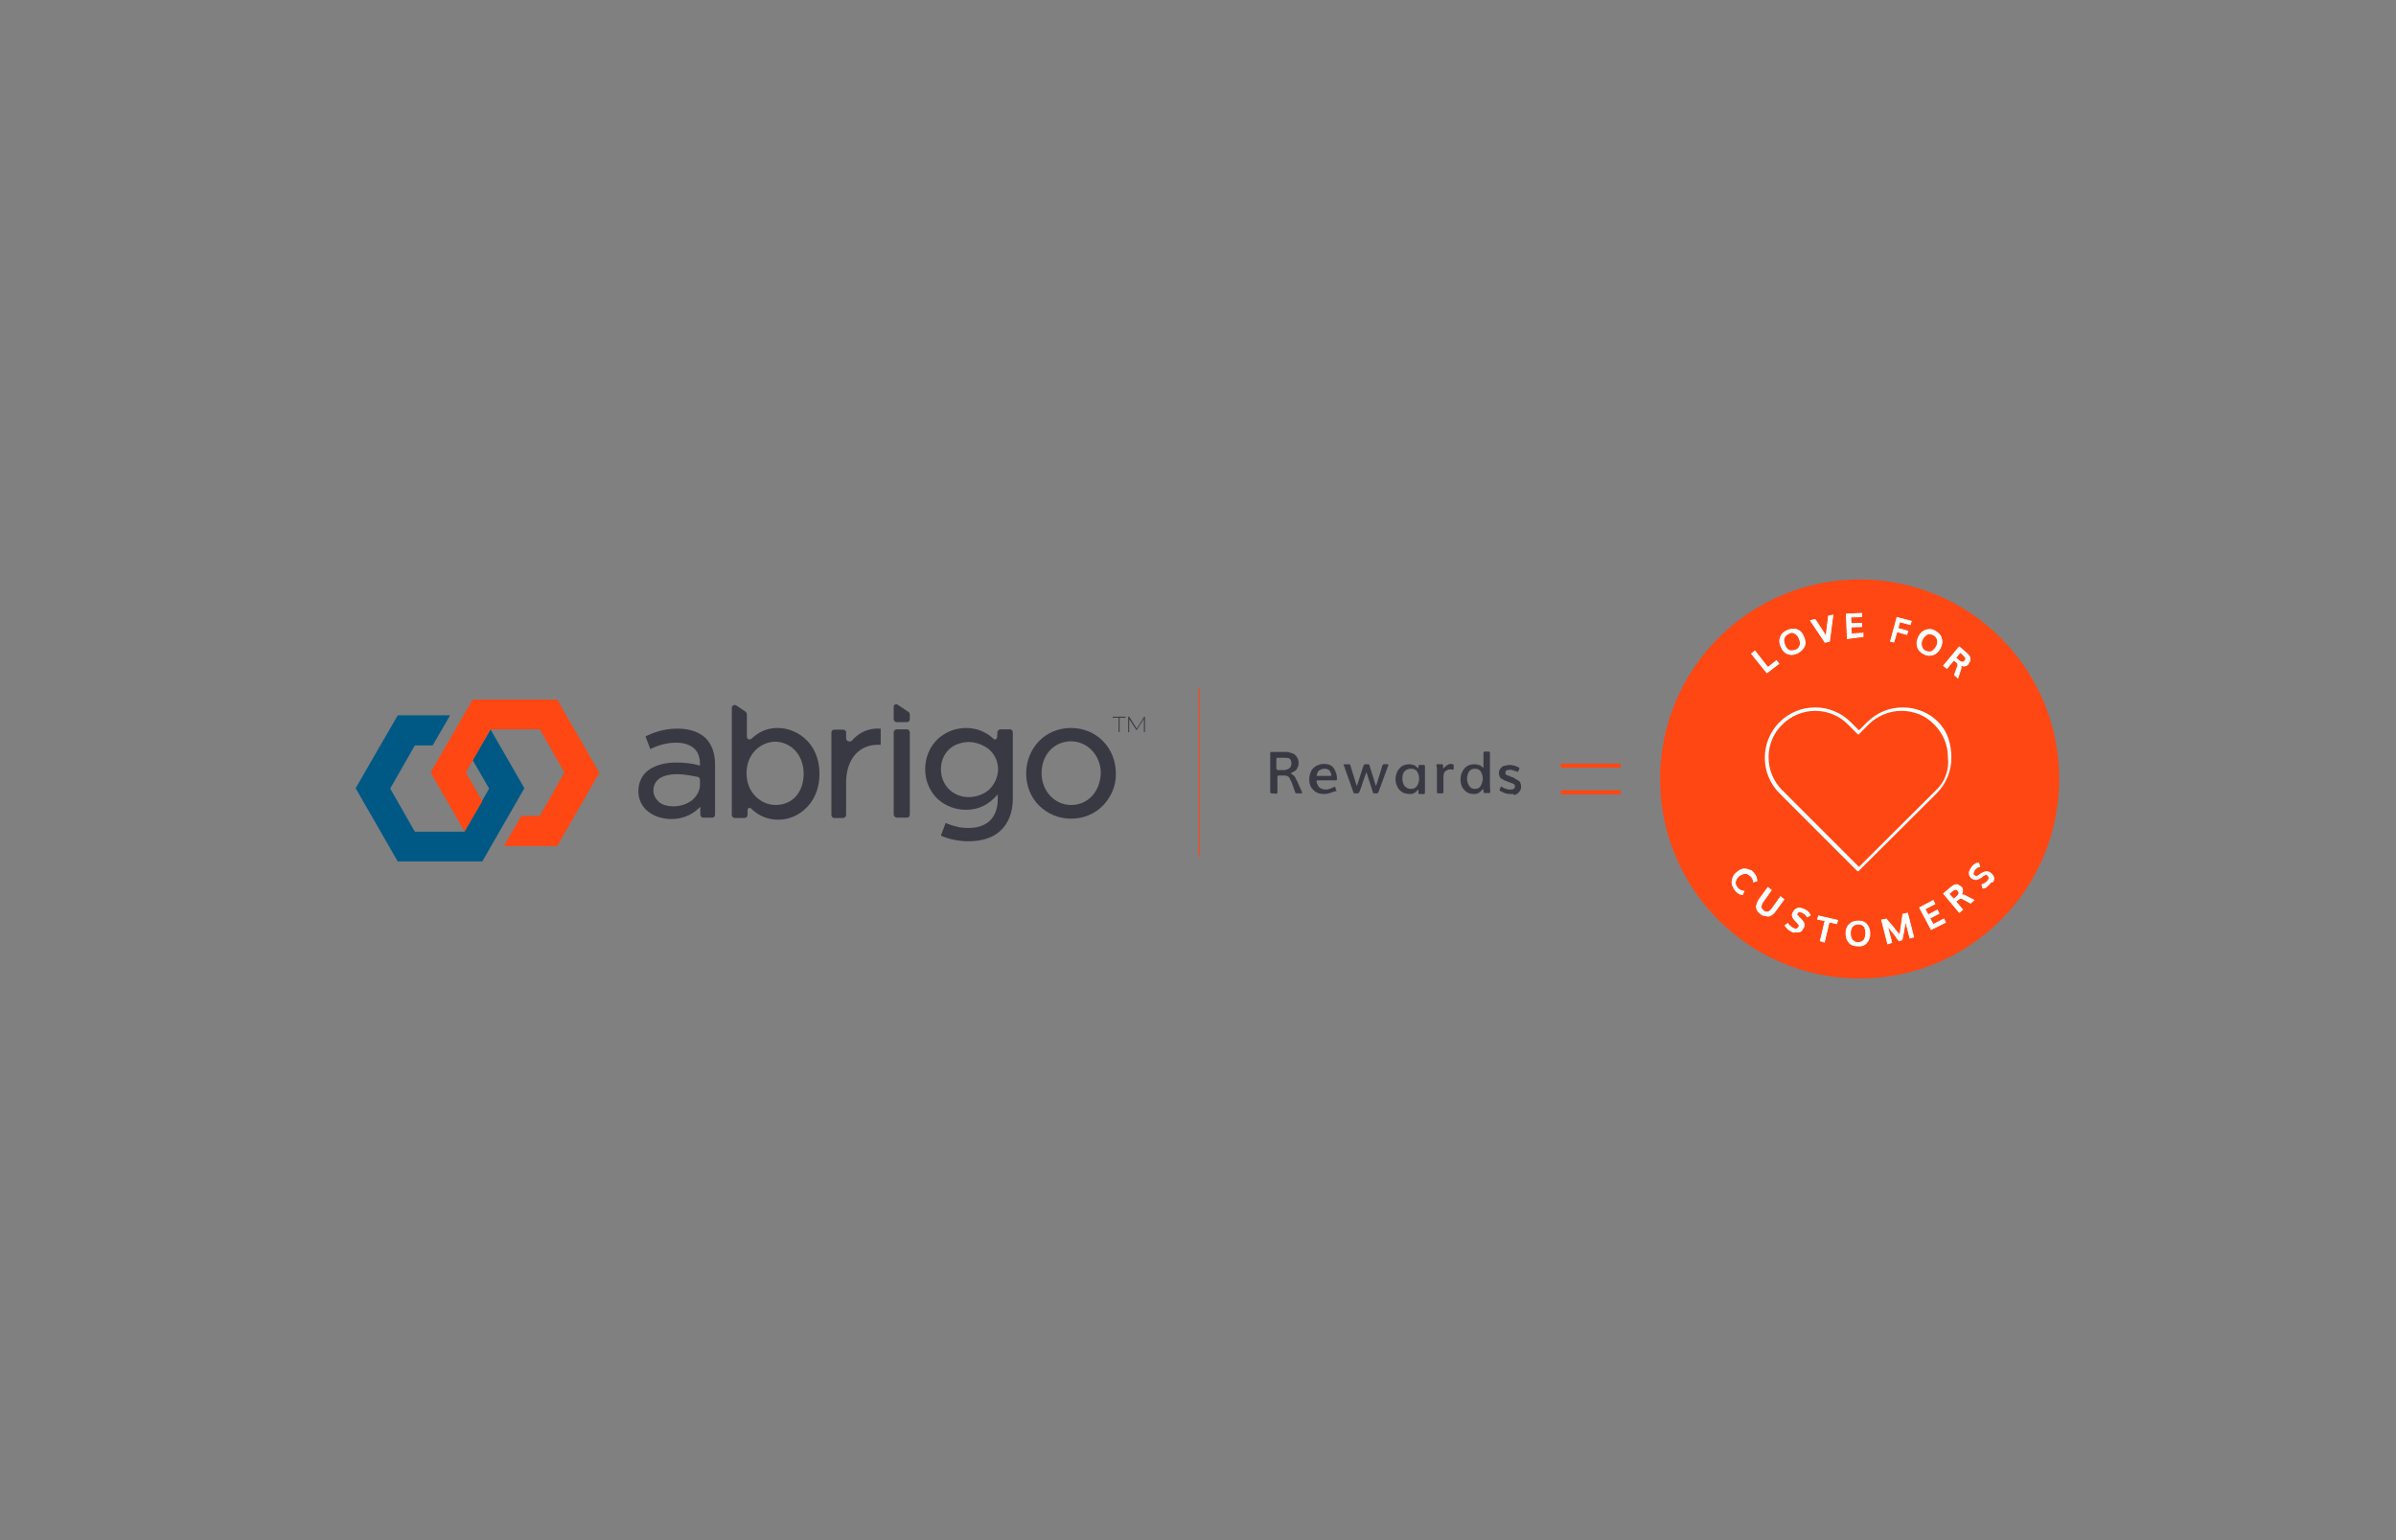 <?xml version="1.0" encoding="utf-8"?>
<!-- Generator: Adobe Illustrator 24.1.2, SVG Export Plug-In . SVG Version: 6.00 Build 0)  -->
<svg version="1.1" id="Layer_1" xmlns="http://www.w3.org/2000/svg" xmlns:xlink="http://www.w3.org/1999/xlink" x="0px" y="0px"
	 viewBox="0 0 700 450" style="enable-background:new 0 0 700 450;" xml:space="preserve">
<rect x="0" y="0" width="700" height="450" fill="#808080" stroke="none"/>
<style type="text/css">
	.st0{fill:#FF4713;}
	.st1{fill:#FFFFFF;}
	.st2{fill:#FFFFFF;stroke:#FFFFFF;stroke-width:0.23;stroke-miterlimit:10;}
	.st3{fill:#005984;}
	.st4{fill:#383943;}
</style>
<g>
	<g>
		<circle class="st0" cx="543.3" cy="227.6" r="58.3"/>
		<g>
			<path class="st1" d="M566.3,211c-2.7-2.8-6.5-4.3-10.4-4.3s-7.6,1.5-10.4,4.3l0,0l-2.4,2.4l-2.4-2.4c-2.8-2.8-6.5-4.3-10.4-4.3
				c-3.9,0-7.6,1.5-10.4,4.3c-2.8,2.8-4.3,6.5-4.3,10.4c0,3.9,1.5,7.6,4.3,10.4l22.6,22.6c0.1,0.1,0.3,0.2,0.3,0.2
				c0.2,0,0.3-0.1,0.3-0.2l22.7-22.6c2.8-2.8,4.3-6.5,4.3-10.4S569,213.7,566.3,211z M565.5,231L565.5,231l-22.4,22.3l-22.4-22.4
				c-2.5-2.5-4-5.9-4-9.6s1.4-7.1,4-9.6c2.5-2.5,6-4,9.6-4s7.1,1.4,9.6,4l2.7,2.7c0.1,0.1,0.3,0.2,0.3,0.2c0.2,0,0.3-0.1,0.3-0.2
				l2.7-2.7c2.5-2.5,6-4,9.6-4c3.7,0,7.1,1.4,9.6,4c2.6,2.6,4,6,4,9.6C569.5,225,568.2,228.5,565.5,231z"/>
		</g>
		<g>
			<path class="st2" d="M516.2,196.6l-4.5-5.6l1-0.8l3.8,4.8l2.5-2l0.7,0.9L516.2,196.6z"/>
			<path class="st2" d="M525.2,190.8c-1,0.5-2,0.6-2.8,0.3c-0.9-0.3-1.6-1-2-2c-0.5-1-0.6-2-0.3-2.8c0.3-0.9,0.9-1.6,2-2.1
				c1-0.4,1.9-0.5,2.8-0.3c0.9,0.3,1.6,1,2,2c0.5,1,0.6,2,0.3,2.9C526.8,189.6,526.2,190.3,525.2,190.8z M524.7,189.9
				c0.7-0.3,1-0.8,1.2-1.4c0.2-0.6,0-1.3-0.3-2c-0.3-0.8-0.8-1.2-1.4-1.5c-0.5-0.3-1.1-0.3-1.8,0.2c-0.7,0.3-1,0.8-1.2,1.4
				c-0.2,0.6,0,1.2,0.3,2c0.3,0.8,0.8,1.3,1.4,1.5C523.4,190.2,524,190.1,524.7,189.9z"/>
			<path class="st2" d="M533.2,187.7l-4.3-6.4l1.4-0.3c0.2,0.2,0.6,0.9,1.4,2.1c0.8,1.2,1.4,2.2,1.8,2.8c0.1-0.9,0.3-2.8,0.7-5.9
				l1.3-0.3l-1,7.7L533.2,187.7z"/>
			<path class="st2" d="M539.7,186.6l-0.3-7.2l4.5-0.2v1l-3.2,0.1l0.1,1.9l3.1-0.1v1l-3.1,0.1l0.1,2l3.4-0.2v1L539.7,186.6z"/>
			<path class="st2" d="M552.3,187.4l1.9-7l4.2,1.1l-0.3,1l-3.1-0.8l-0.5,1.9l2.9,0.8l-0.3,1l-2.9-0.8l-0.9,3L552.3,187.4z"/>
			<path class="st2" d="M562.1,191.1c-1-0.5-1.7-1.2-1.9-2.1c-0.3-0.9-0.2-1.8,0.3-2.9c0.5-1,1.2-1.7,2.1-2c0.9-0.3,1.8-0.3,2.8,0.3
				c1,0.6,1.6,1.2,1.8,2.1c0.3,0.9,0.2,1.8-0.3,2.8c-0.5,1-1.2,1.7-2.1,2S563,191.6,562.1,191.1z M562.5,190.2
				c0.7,0.3,1.3,0.3,1.8,0.2c0.5-0.3,1-0.8,1.4-1.5c0.4-0.8,0.5-1.4,0.3-2c-0.2-0.6-0.5-1-1.1-1.4c-0.7-0.3-1.2-0.3-1.8-0.2
				c-0.5,0.3-1,0.7-1.4,1.4c-0.4,0.8-0.5,1.4-0.3,2C561.5,189.4,561.9,189.9,562.5,190.2z"/>
			<path class="st2" d="M567.8,194.5l4.6-5.5l2,1.7c0.3,0.3,0.5,0.5,0.8,0.8c0.2,0.3,0.3,0.4,0.3,0.8c0.1,0.3,0.1,0.5,0,0.8
				c-0.1,0.3-0.3,0.5-0.5,0.9s-0.6,0.5-1,0.6c-0.3,0.1-0.8,0-1.2-0.3c0.2,0.4,0.2,1,0,1.4l-0.8,2.4l-1-0.9l0.8-2.2
				c0.2-0.3,0.2-0.6,0.2-0.9s-0.2-0.3-0.4-0.6l-0.8-0.6l-2,2.4L567.8,194.5z M571.4,192.2l0.9,0.8c0.7,0.6,1.3,0.6,1.7,0.1
				c0.3-0.3,0.3-0.5,0.3-0.8c-0.1-0.3-0.3-0.4-0.6-0.8l-1-0.9L571.4,192.2z"/>
		</g>
		<g>
			<g>
				<path class="st2" d="M507,260.2c-0.3-0.3-0.5-0.8-0.7-1.2c-0.2-0.4-0.3-0.9-0.3-1.3c0-0.4,0.2-0.9,0.3-1.4
					c0.2-0.4,0.5-0.9,1-1.3c0.3-0.3,0.8-0.6,1.1-0.8c0.3-0.2,0.8-0.3,1.1-0.3s0.8,0,1,0.1c0.3,0.1,0.7,0.3,1,0.3
					c0.3,0.2,0.5,0.3,0.8,0.7c0.6,0.7,1,1.5,1,2.4l-1,0.3c-0.1-0.7-0.3-1.2-0.8-1.7c-0.3-0.3-0.4-0.3-0.7-0.5
					c-0.3-0.2-0.5-0.3-0.8-0.3c-0.3,0-0.6,0.1-1,0.2c-0.3,0.2-0.7,0.3-1,0.6c-0.6,0.5-0.9,1.1-1,1.7c-0.1,0.7,0.2,1.2,0.6,1.7
					c0.4,0.5,1,0.9,1.9,1l-0.4,1C508.4,261.4,507.7,261,507,260.2z"/>
				<path class="st2" d="M514.5,267.1c-0.3-0.3-0.7-0.5-0.9-0.9c-0.3-0.3-0.3-0.6-0.4-0.8c-0.1-0.3-0.1-0.5,0-0.9s0.2-0.6,0.3-0.9
					s0.3-0.5,0.5-0.9l2.5-3.4l1,0.8l-2.5,3.5c-0.2,0.3-0.3,0.4-0.3,0.7c-0.1,0.3-0.2,0.3-0.2,0.6c0,0.2,0,0.3,0.1,0.5
					c0.1,0.2,0.2,0.3,0.3,0.4c0.1,0.1,0.3,0.3,0.3,0.3c0.3,0.2,0.3,0.3,0.6,0.3c0.3,0.1,0.3,0.1,0.6,0.1c0.3,0,0.4-0.2,0.6-0.3
					c0.3-0.2,0.4-0.3,0.7-0.7l2.5-3.5l1,0.8l-2.5,3.4c-0.3,0.3-0.3,0.5-0.6,0.7c-0.3,0.3-0.4,0.3-0.7,0.5c-0.3,0.2-0.5,0.3-0.8,0.3
					s-0.6,0-0.9-0.2C515.3,267.6,514.9,267.4,514.5,267.1z"/>
				<path class="st2" d="M523.5,272.2c-0.4-0.3-0.8-0.4-1.2-0.8s-0.6-0.7-0.8-1l0.8-0.6c0.2,0.3,0.3,0.5,0.7,0.8
					c0.3,0.3,0.5,0.4,0.9,0.6c0.3,0.2,0.8,0.3,1,0.2c0.3-0.1,0.4-0.3,0.6-0.5c0.1-0.2,0.1-0.3,0.1-0.3c0-0.1,0-0.2,0-0.3
					c0-0.1-0.1-0.3-0.2-0.3c-0.1-0.2-0.3-0.3-0.3-0.4c-0.1-0.1-0.3-0.2-0.3-0.3c-0.2-0.2-0.3-0.3-0.3-0.3c-0.4-0.4-0.8-0.9-0.8-1.2
					c-0.2-0.3-0.1-0.8,0.2-1.3c0.2-0.3,0.4-0.7,0.8-0.9c0.3-0.2,0.7-0.3,1-0.3c0.3,0,0.9,0.2,1.2,0.3c0.6,0.3,1,0.5,1.3,0.8
					c0.3,0.3,0.5,0.6,0.7,1l-0.9,0.5c-0.3-0.5-0.7-0.9-1.3-1.2c-0.3-0.2-0.7-0.3-1-0.3s-0.4,0.2-0.6,0.3c-0.1,0.2-0.1,0.3-0.1,0.3
					c0,0.1,0,0.2,0,0.3s0.1,0.3,0.3,0.3c0.1,0.2,0.3,0.3,0.3,0.4c0.1,0.1,0.3,0.2,0.3,0.3c0.3,0.2,0.3,0.3,0.4,0.4
					c0.4,0.4,0.7,0.9,0.8,1.2s0,0.9-0.3,1.3c-0.2,0.3-0.3,0.6-0.6,0.8c-0.3,0.3-0.5,0.3-0.8,0.3c-0.3,0.1-0.6,0.1-0.9,0
					C524.1,272.5,523.7,272.4,523.5,272.2z"/>
				<path class="st2" d="M531.8,274.9l1.4-5.9l-2.2-0.4l0.3-1l5.6,1.3l-0.3,1l-2.2-0.5l-1.4,5.9L531.8,274.9z"/>
				<path class="st2" d="M542.8,276.4c-1.1,0-2-0.3-2.6-1c-0.6-0.7-0.9-1.6-0.9-2.7s0.3-2,1-2.6c0.6-0.7,1.6-1,2.6-1s2,0.3,2.5,1
					c0.6,0.7,0.9,1.6,0.9,2.7c0,1.1-0.3,2-1,2.7C544.9,276.1,544,276.5,542.8,276.4z M542.8,275.4c0.8,0,1.3-0.3,1.7-0.7
					c0.3-0.4,0.6-1.1,0.6-2s-0.2-1.5-0.5-2c-0.3-0.4-0.9-0.7-1.7-0.7s-1.3,0.3-1.7,0.7c-0.3,0.4-0.6,1-0.6,1.9s0.2,1.5,0.5,2
					C541.6,275.1,542.2,275.4,542.8,275.4z"/>
				<path class="st2" d="M551.5,275.8l-1.8-7l1.4-0.3c0.2,0.3,0.7,0.9,1.7,2c0.9,1.2,1.7,2.1,2.2,2.7c0.1-0.6,0.3-1.2,0.3-1.9
					c0.1-0.7,0.3-1.4,0.3-2.3c0.2-0.8,0.3-1.5,0.3-1.9l1.4-0.3l1.8,7l-1.1,0.3l-1.3-5c-0.1,0.3-0.3,2.3-1,5.5l-0.9,0.3
					c-0.3-0.3-0.6-0.8-1-1.4s-0.9-1.1-1.3-1.6c-0.3-0.5-0.8-0.9-1.1-1.4l1.3,4.9L551.5,275.8z"/>
				<path class="st2" d="M564.2,271.6l-3.4-6.4l4-2.1l0.5,1l-2.9,1.5l0.9,1.7l2.7-1.4l0.5,1l-2.7,1.4l1,1.8l3.1-1.6l0.5,1
					L564.2,271.6z"/>
				<path class="st2" d="M572.4,266.6l-4.6-5.5l2-1.7c0.3-0.3,0.6-0.4,0.8-0.6c0.3-0.2,0.5-0.3,0.9-0.3c0.3-0.1,0.5,0,0.8,0.2
					c0.3,0.2,0.5,0.3,0.8,0.6c0.3,0.3,0.3,0.7,0.3,1s-0.2,0.8-0.4,1.2c0.4-0.1,1,0,1.4,0.3l2.3,1.2l-1,0.9l-2-1.1
					c-0.3-0.2-0.6-0.3-0.8-0.3c-0.3,0-0.4,0.1-0.7,0.3l-0.8,0.6l2,2.4L572.4,266.6z M570.8,262.7l0.9-0.8c0.7-0.6,0.8-1.1,0.3-1.7
					c-0.3-0.3-0.4-0.4-0.7-0.3c-0.3,0-0.5,0.2-0.9,0.4l-1,0.9L570.8,262.7z"/>
				<path class="st2" d="M581.4,258.1c-0.3,0.3-0.7,0.7-1,1c-0.3,0.3-0.8,0.4-1.1,0.4l-0.3-1c0.3-0.1,0.6-0.3,0.9-0.4
					c0.3-0.3,0.6-0.4,0.8-0.7c0.3-0.3,0.4-0.7,0.4-0.9c0-0.3-0.2-0.5-0.3-0.7c-0.1-0.1-0.3-0.2-0.3-0.2c-0.1,0-0.2-0.1-0.3-0.1
					c-0.1,0-0.3,0-0.3,0.1c-0.2,0.1-0.3,0.2-0.5,0.3c-0.1,0.1-0.3,0.2-0.4,0.3c-0.3,0.2-0.3,0.3-0.4,0.3c-0.5,0.3-1,0.5-1.4,0.5
					c-0.3,0-0.8-0.2-1.2-0.4c-0.3-0.3-0.5-0.6-0.6-0.9c-0.1-0.3-0.1-0.8,0-1.1c0.2-0.3,0.3-0.8,0.6-1.1c0.3-0.5,0.8-0.9,1-1
					c0.3-0.3,0.7-0.3,1.1-0.3l0.3,1c-0.5,0.1-1,0.3-1.5,1c-0.3,0.3-0.3,0.6-0.4,0.9s0,0.5,0.3,0.7c0.1,0.1,0.3,0.2,0.3,0.2
					s0.2,0.1,0.3,0.1c0.1,0,0.3-0.1,0.3-0.1c0.2-0.1,0.3-0.2,0.5-0.3c0.1-0.1,0.3-0.2,0.4-0.3c0.3-0.2,0.3-0.3,0.5-0.3
					c0.5-0.3,1-0.4,1.4-0.4s0.8,0.2,1.2,0.5c0.3,0.3,0.4,0.4,0.6,0.8c0.2,0.3,0.2,0.5,0.2,0.8s-0.1,0.6-0.3,0.9
					C581.8,257.5,581.6,257.8,581.4,258.1z"/>
			</g>
		</g>
	</g>
	<g>
		<g>
			<rect x="456" y="223.1" class="st0" width="17.5" height="1.2"/>
		</g>
		<g>
			<rect x="456" y="230.9" class="st0" width="17.5" height="1.2"/>
		</g>
	</g>
	<g>
		<g>
			<g>
				<g>
					<path class="st3" d="M133.7,208.9L133.7,208.9z M143.3,213.1l9.9,17.2l-12.3,21.4h-24.7l-12.3-21.4l12.3-21.3h15.3l-5.1,8.8
						h-5.2l-7.2,12.6l7.2,12.6h14.5l7.2-12.6l-4.8-8.3L143.3,213.1z"/>
					<path class="st0" d="M140.9,234.1l-4.8-8.4l7.2-12.6h14.4l7.2,12.6l-7.2,12.7h-5.4l-5.1,8.8h15.6l12.3-21.4l-12.3-21.4h-24.7
						l-12.3,21.3l9.9,17.2L140.9,234.1z"/>
				</g>
				<path class="st4" d="M198,212.9c-3.1,0-5.9,0.6-9.1,2.1l-0.3,0.2l1.4,3.7l0.3-0.2c2-0.9,4.3-1.7,7.2-1.7c2.2,0,3.9,0.5,5.2,1.6
					c1.2,1,1.8,2.6,1.8,4.8v0.3c-2.4-0.7-4.5-0.9-7.1-0.9c-3.1,0-5.9,0.8-7.8,2.1c-2,1.4-3.1,3.7-3.1,6.3c0,3.1,1.7,5.1,3.1,6.1
					c1.7,1.3,4.1,2,6.5,2c4.2,0,6.9-1.9,8.5-3.6v2.3c0,0.4,0.3,0.9,0.9,0.9h2.6c0.4,0,0.8-0.3,0.8-0.9v-14.7c0-3.3-1-5.9-2.8-7.7
					C204.1,213.8,201.4,212.9,198,212.9z M203.9,227c0.3,0.1,0.6,0.4,0.6,0.9v1.4c0,1.7-0.9,3.3-2.3,4.5c-1.4,1.1-3.4,1.8-5.5,1.8
					c-1.6,0-3.1-0.4-4.1-1.2c-1-0.9-1.7-2-1.7-3.4c0-1.4,0.5-2.6,1.7-3.5c1.1-0.8,3-1.3,5.1-1.3S201.8,226.6,203.9,227z"/>
				<path class="st4" d="M227.2,212.7L227.2,212.7c-2.9,0-5.4,1-7.6,3.1c-0.5,0.5-1.4,0.2-1.4-0.5v-6.6c0-0.3-0.2-0.5-0.3-0.7
					l-2.8-1.9c-0.5-0.3-1.3,0-1.3,0.7v31.3c0,0.4,0.3,0.9,0.9,0.9h2.8c0.4,0,0.9-0.3,0.9-0.9v-1.4c0-0.6,0.7-0.9,1.1-0.4
					c2.2,2.1,4.8,3.2,7.9,3.2l0,0c3.1,0,6.1-1.3,8.3-3.6c1.7-1.7,3.7-4.8,3.7-9.8c0-5-2-8.1-3.7-9.8
					C233.4,214,230.3,212.7,227.2,212.7z M234.8,226c0,5.5-3.3,9.2-8.2,9.2c-4.2,0-8.5-3.5-8.5-9.3c0-5.8,4.3-9.2,8.5-9.2
					C230.6,216.8,234.7,220,234.8,226z"/>
				<path class="st4" d="M247.2,215.7V214c0-0.4-0.3-0.8-0.9-0.8h-2.6c-0.4,0-0.8,0.3-0.8,0.8v24.1c0,0.4,0.3,0.9,0.8,0.9h2.6
					c0.4,0,0.9-0.3,0.9-0.9v-9.5c0-6.7,3.7-11,9.3-11h0.8v-4.7h-0.4c-3.1-0.2-6,1.1-8.1,3.6C248.1,216.9,247.2,216.5,247.2,215.7z"
					/>
				<path class="st4" d="M262,238.9h3c0.4,0,0.8-0.3,0.8-0.9V214c0-0.4-0.3-0.9-0.8-0.9h-3c-0.4,0-0.9,0.3-0.9,0.9v24.1
					C261.2,238.5,261.6,238.9,262,238.9z"/>
				<path class="st4" d="M291.3,215.4c0,0.6-0.7,0.9-1.1,0.4c-2.2-2-4.9-3.1-8-3.1l0,0c-3.1,0-6,1.2-8.2,3.2
					c-2.4,2.3-3.7,5.4-3.7,8.8c0,3.5,1.3,6.5,3.7,8.8c2.2,2,5.2,3.1,8.2,3.1l0,0c3.7,0,6.6-1.4,9.3-4.5v1.4c0,2.7-0.8,4.8-2.3,6.3
					c-2,1.9-5.2,2.5-9,1.9c-1.2-0.3-2.4-0.6-3.6-1.1l-0.3-0.2l-1.4,3.7l0.3,0.2c2.4,1,5.1,1.5,7.8,1.5l0,0c3.8,0,7.1-1,9.3-3.1
					c2.3-2.1,3.6-5.4,3.6-9.3V214c0-0.4-0.3-0.9-0.8-0.9h-2.8c-0.4,0-0.9,0.3-0.9,0.9L291.3,215.4L291.3,215.4L291.3,215.4z
					 M289,230.7c-1.6,1.4-3.8,2.2-6,2.2c-4.6,0-8.1-3.5-8.1-8.1c0-4.7,3.3-7.9,8.1-8c2.2,0,4.4,0.9,6,2.2c1.7,1.5,2.6,3.6,2.6,5.9
					C291.5,227.1,290.6,229.1,289,230.7z"/>
				<path class="st4" d="M322.3,216.6c-2.4-2.5-5.8-3.9-9.4-3.9l0,0c-3.7,0-7,1.4-9.4,3.9c-2.4,2.5-3.7,5.9-3.7,9.4s1.3,6.9,3.7,9.3
					c2.5,2.5,5.8,3.9,9.4,3.9l0,0c3.7,0,7-1.4,9.4-3.9c2.4-2.5,3.8-5.9,3.7-9.3C326,222.4,324.7,219.1,322.3,216.6z M312.9,235.2
					c-4.8,0-8.6-4.1-8.6-9.3c0-5.4,3.7-9.3,8.6-9.3c4.8,0,8.7,4.1,8.7,9.3C321.4,231.3,317.9,235.2,312.9,235.2z"/>
				<path class="st4" d="M265.4,208l-3-2c-0.2-0.2-0.3-0.2-0.6-0.2c-0.1,0-0.1,0-0.2,0c-0.3,0.1-0.3,0.2-0.4,0.3l0,0
					c0,0.1-0.1,0.1-0.1,0.2c0,0.1,0,0.1,0,0.2v0.1l0,0v2.4v1.1c0,0.4,0.3,0.9,0.9,0.9h3c0.4,0,0.8-0.3,0.8-0.9v-1.4
					C265.7,208.5,265.7,208.1,265.4,208z"/>
			</g>
			<g>
				<g>
					<path class="st4" d="M325,209.4h3.8v0.3h-1.7v4.2h-0.3v-4.2h-1.7L325,209.4L325,209.4z M334.5,209.4v4.5h-0.3V210l-2.1,3.3H332
						l-2.1-3.2v3.8h-0.3v-4.5h0.3l2.2,3.5l2.2-3.5L334.5,209.4L334.5,209.4z"/>
				</g>
			</g>
		</g>
		<g>
			<g>
				<g>
					<path class="st4" d="M371.4,231.8c-0.2,0-0.3-0.2-0.3-0.3V220c0-0.2,0.2-0.3,0.3-0.3h3.6c0.2,0,0.3,0,0.5,0c0,0,0.7,0,1,0.1
						s0.8,0.2,1.1,0.3c0.3,0.2,0.7,0.3,0.9,0.6c0.3,0.3,0.4,0.5,0.6,0.9c0.2,0.3,0.3,0.8,0.3,1.4c0,0.7-0.3,1.3-0.6,1.8
						c-0.3,0.5-1.5,1-1.5,1c-0.2,0.1-0.2,0.2,0,0.3c0,0,0.4,0.3,0.8,0.6c0.3,0.3,0.6,1.1,0.6,1.1c0.1,0.2,0.2,0.3,0.3,0.5l1.4,3.2
						c0.1,0.2,0,0.3-0.2,0.3h-1.5c-0.2,0-0.3-0.2-0.3-0.3l-1.1-3.1c-0.1-0.2-0.2-0.3-0.3-0.5c0,0-0.3-0.9-0.7-1
						c-0.3-0.3-1-0.3-1-0.3c-0.2,0-0.3,0-0.5,0h-1.3c-0.2,0-0.3,0.2-0.3,0.3v4.7c0,0.2-0.2,0.3-0.3,0.3L371.4,231.8L371.4,231.8z
						 M373,224.7c0,0.2,0.2,0.3,0.3,0.3h1.5c0.2,0,0.3,0,0.5,0c0,0,0.3,0,0.4-0.1c0.3,0,0.4-0.1,0.6-0.2c0.3-0.1,0.3-0.3,0.5-0.3
						c0.2-0.2,0.3-0.3,0.3-0.5c0.1-0.3,0.2-0.4,0.2-0.8c0-0.7-0.2-1.1-0.5-1.4s-1.4-0.3-1.4-0.3c-0.2,0-0.3,0-0.5,0h-1.7
						c-0.2,0-0.3,0.2-0.3,0.3V224.7z"/>
				</g>
				<g>
					<path class="st4" d="M387,232c-1.4,0-2.5-0.3-3.3-1.2c-0.9-0.8-1.2-1.9-1.2-3.1c0-0.9,0.2-1.6,0.5-2.3s0.9-1.2,1.5-1.6
						c0.7-0.3,1.4-0.6,2.3-0.6c0.6,0,1.2,0.1,1.7,0.3c0.5,0.3,0.9,0.5,1.1,0.9c0.3,0.3,0.5,0.9,0.7,1.4c0.2,0.5,0.3,1,0.3,1.7
						c0,0.2,0,0.2,0,0.2c0,0.2-0.2,0.3-0.3,0.3h-5.4c-0.2,0-0.3,0.2-0.3,0.3c0,0,0.3,1.3,0.8,1.7c0.4,0.4,1.1,0.7,2,0.7
						c1,0,2.4-0.8,2.4-0.8c0.2-0.1,0.3,0,0.3,0.2l0.3,0.8c0.1,0.2,0,0.3-0.2,0.3C390.2,231,388.3,232,387,232z M384.7,226.4
						c-0.1,0.2,0,0.3,0.2,0.3h3.8c0.2,0,0.3-0.2,0.3-0.3c0,0-0.3-0.9-0.6-1.3c-0.3-0.3-0.9-0.5-1.4-0.5c-0.6,0-1.1,0.2-1.6,0.5
						C384.9,225.5,384.7,226.4,384.7,226.4z"/>
				</g>
				<g>
					<path class="st4" d="M395.7,231.8c-0.2,0-0.3-0.2-0.3-0.3l-2.8-7.9c-0.1-0.2,0-0.3,0.2-0.3h1.4c0.2,0,0.3,0.2,0.3,0.3l1.8,5.8
						c0.1,0.2,0.2,0.2,0.2,0c0,0,0.5-1.6,1-3.1s0.9-2.7,0.9-2.7c0.1-0.2,0.3-0.3,0.3-0.3h1.1c0.2,0,0.3,0.2,0.3,0.3
						c0,0,0.4,1.5,0.9,2.9c0.4,1.4,0.9,2.9,0.9,2.9c0.1,0.2,0.2,0.2,0.2,0l1.8-5.8c0.1-0.2,0.3-0.3,0.3-0.3h1.2
						c0.2,0,0.3,0.2,0.2,0.3l-2.9,7.9c-0.1,0.2-0.3,0.3-0.3,0.3h-1c-0.2,0-0.3-0.2-0.3-0.3l-1.8-5.6c-0.1-0.2-0.2-0.2-0.2,0
						c0,0-0.5,1.4-1,2.8c-0.4,1.4-1,2.8-1,2.8c-0.1,0.2-0.3,0.3-0.3,0.3L395.7,231.8L395.7,231.8z"/>
				</g>
				<g>
					<path class="st4" d="M411.9,232c-0.7,0-1.3-0.2-1.8-0.3c-0.5-0.3-1-0.6-1.3-1c-0.3-0.3-0.6-0.9-0.8-1.4c-0.2-0.5-0.3-1-0.3-1.6
						s0.1-1.1,0.3-1.7c0.2-0.5,0.4-1,0.8-1.4c0.3-0.4,0.8-0.8,1.3-1s1.1-0.3,1.7-0.3c0.5,0,1,0.2,1.5,0.3c0.4,0.3,0.9,0.8,0.9,0.8
						c0.1,0.1,0.2,0.1,0.2-0.1v-0.5c0-0.2,0.2-0.3,0.3-0.3h1.3c0.2,0,0.3,0.2,0.3,0.3v7.9c0,0.2-0.2,0.3-0.3,0.3h-1.3
						c-0.2,0-0.3-0.2-0.3-0.3v-0.8c0-0.2-0.1-0.2-0.2-0.1c0,0-0.4,0.6-0.9,0.8C413,231.9,412.5,232,411.9,232z M412.2,230.5
						c0.9,0,1.4-0.3,1.8-0.9s0.6-1.3,0.6-2.1c0-0.9-0.3-1.6-0.6-2.1s-1-0.8-1.8-0.8s-1.4,0.3-1.9,0.8c-0.4,0.5-0.6,1.2-0.6,2.1
						c0,0.9,0.3,1.6,0.6,2.1C410.8,230.2,411.4,230.5,412.2,230.5z"/>
				</g>
				<g>
					<path class="st4" d="M420.1,231.8c-0.2,0-0.3-0.2-0.3-0.3v-5.9c0-0.2,0-0.3,0-0.5c0,0,0-0.3,0-0.6c0-0.3-0.1-0.6-0.1-0.6
						c0-0.2,0-0.3-0.1-0.4c0-0.1,0.1-0.2,0.3-0.2h1.4c0.2,0,0.3,0.2,0.3,0.3v0.7c0,0.2,0.1,0.2,0.2,0.1c0,0,1.1-1.2,2-1.2
						c0.3,0,0.6,0.1,0.6,0.1c0.2,0,0.3,0.2,0.3,0.3v1c0,0.2-0.2,0.3-0.3,0.3c0,0-0.3-0.1-0.8-0.1c-0.6,0-1,0.3-1.4,0.6
						c-0.4,0.3-0.5,1.4-0.5,1.4c0,0.2,0,0.3,0,0.5v4.2c0,0.2-0.2,0.3-0.3,0.3L420.1,231.8L420.1,231.8z"/>
				</g>
				<g>
					<path class="st4" d="M430.6,232c-1.1,0-2-0.3-2.8-1.2c-0.8-0.8-1.1-1.9-1.1-3.1c0-0.6,0.1-1.2,0.3-1.7c0.2-0.5,0.4-1,0.8-1.4
						c0.3-0.4,0.8-0.8,1.3-1s1-0.3,1.7-0.3c0.6,0,1.1,0.2,1.6,0.3c0.4,0.3,0.8,0.6,0.8,0.6c0.1,0.2,0.2,0.1,0.2-0.1v-4.2
						c0-0.2,0.2-0.3,0.3-0.3h1.3c0.2,0,0.3,0.2,0.3,0.3v9.3c0,0.2,0,0.3,0,0.5l0.1,1.7c0,0.2-0.2,0.3-0.3,0.3h-1.4
						c-0.2,0-0.3-0.2-0.3-0.3v-0.7c0-0.2-0.1-0.2-0.2-0.1c0,0-0.3,0.4-0.8,0.8C431.8,231.9,431.3,232,430.6,232z M430.9,230.5
						c0.8,0,1.4-0.3,1.7-0.9s0.6-1.3,0.6-2.1c0-0.8-0.3-1.6-0.6-2.1c-0.3-0.5-1-0.8-1.7-0.8c-0.8,0-1.3,0.3-1.7,0.8
						c-0.3,0.5-0.6,1.3-0.6,2.1c0,0.9,0.3,1.6,0.6,2.1C429.6,230.2,430.1,230.5,430.9,230.5z"/>
				</g>
				<g>
					<path class="st4" d="M441.5,232c-0.8,0-1.4-0.1-2-0.3c-0.6-0.3-1.2-0.6-1.2-0.6c-0.2-0.1-0.2-0.3-0.2-0.3l0.3-0.8
						c0.1-0.2,0.3-0.3,0.3-0.1c0,0,0.5,0.3,1,0.5c0.5,0.2,1,0.3,1.5,0.3c1,0,1.4-0.3,1.4-1c0-0.3-0.1-0.4-0.3-0.6
						c-0.3-0.2-1-0.4-1-0.4c-0.2-0.1-0.3-0.2-0.5-0.2l-0.3-0.1c-0.2-0.1-0.3-0.2-0.5-0.2c0,0-0.4-0.2-0.7-0.3
						c-0.3-0.2-0.4-0.3-0.7-0.4c-0.3-0.2-0.3-0.3-0.5-0.7c-0.1-0.3-0.2-0.6-0.2-0.9c0-0.4,0.1-0.8,0.3-1.1c0.2-0.3,0.3-0.5,0.7-0.8
						c0.3-0.2,0.6-0.3,1-0.3c0.3-0.1,0.8-0.2,1.1-0.2c0.6,0,1.1,0.1,1.7,0.3c0.5,0.2,1,0.4,1,0.4c0.2,0.1,0.3,0.3,0.2,0.3l-0.3,0.8
						c-0.1,0.2-0.3,0.3-0.3,0.2c0,0-0.3-0.2-0.9-0.3c-0.4-0.2-0.9-0.3-1.2-0.3c-1,0-1.4,0.3-1.4,0.9c0,0.3,0.1,0.4,0.3,0.6
						c0.2,0.2,0.9,0.3,0.9,0.3c0.2,0.1,0.3,0.2,0.3,0.2s0,0,0.3,0.1c0.3,0.1,0.3,0.1,0.3,0.1c0.1,0,0.3,0.1,0.4,0.2
						c0,0,0.3,0.2,0.5,0.3s0.3,0.3,0.6,0.3c0.3,0.2,0.3,0.3,0.5,0.4c0.2,0.2,0.3,0.3,0.3,0.6c0.1,0.3,0.2,0.5,0.2,0.9
						c0,0.4-0.1,0.9-0.3,1.2c-0.2,0.3-0.4,0.6-0.8,0.9s-0.6,0.3-1,0.4C442.3,231.9,441.9,232,441.5,232z"/>
				</g>
			</g>
		</g>
		<g>
			<rect x="350.2" y="201.2" class="st0" width="0.3" height="49.1"/>
		</g>
	</g>
</g>
</svg>
